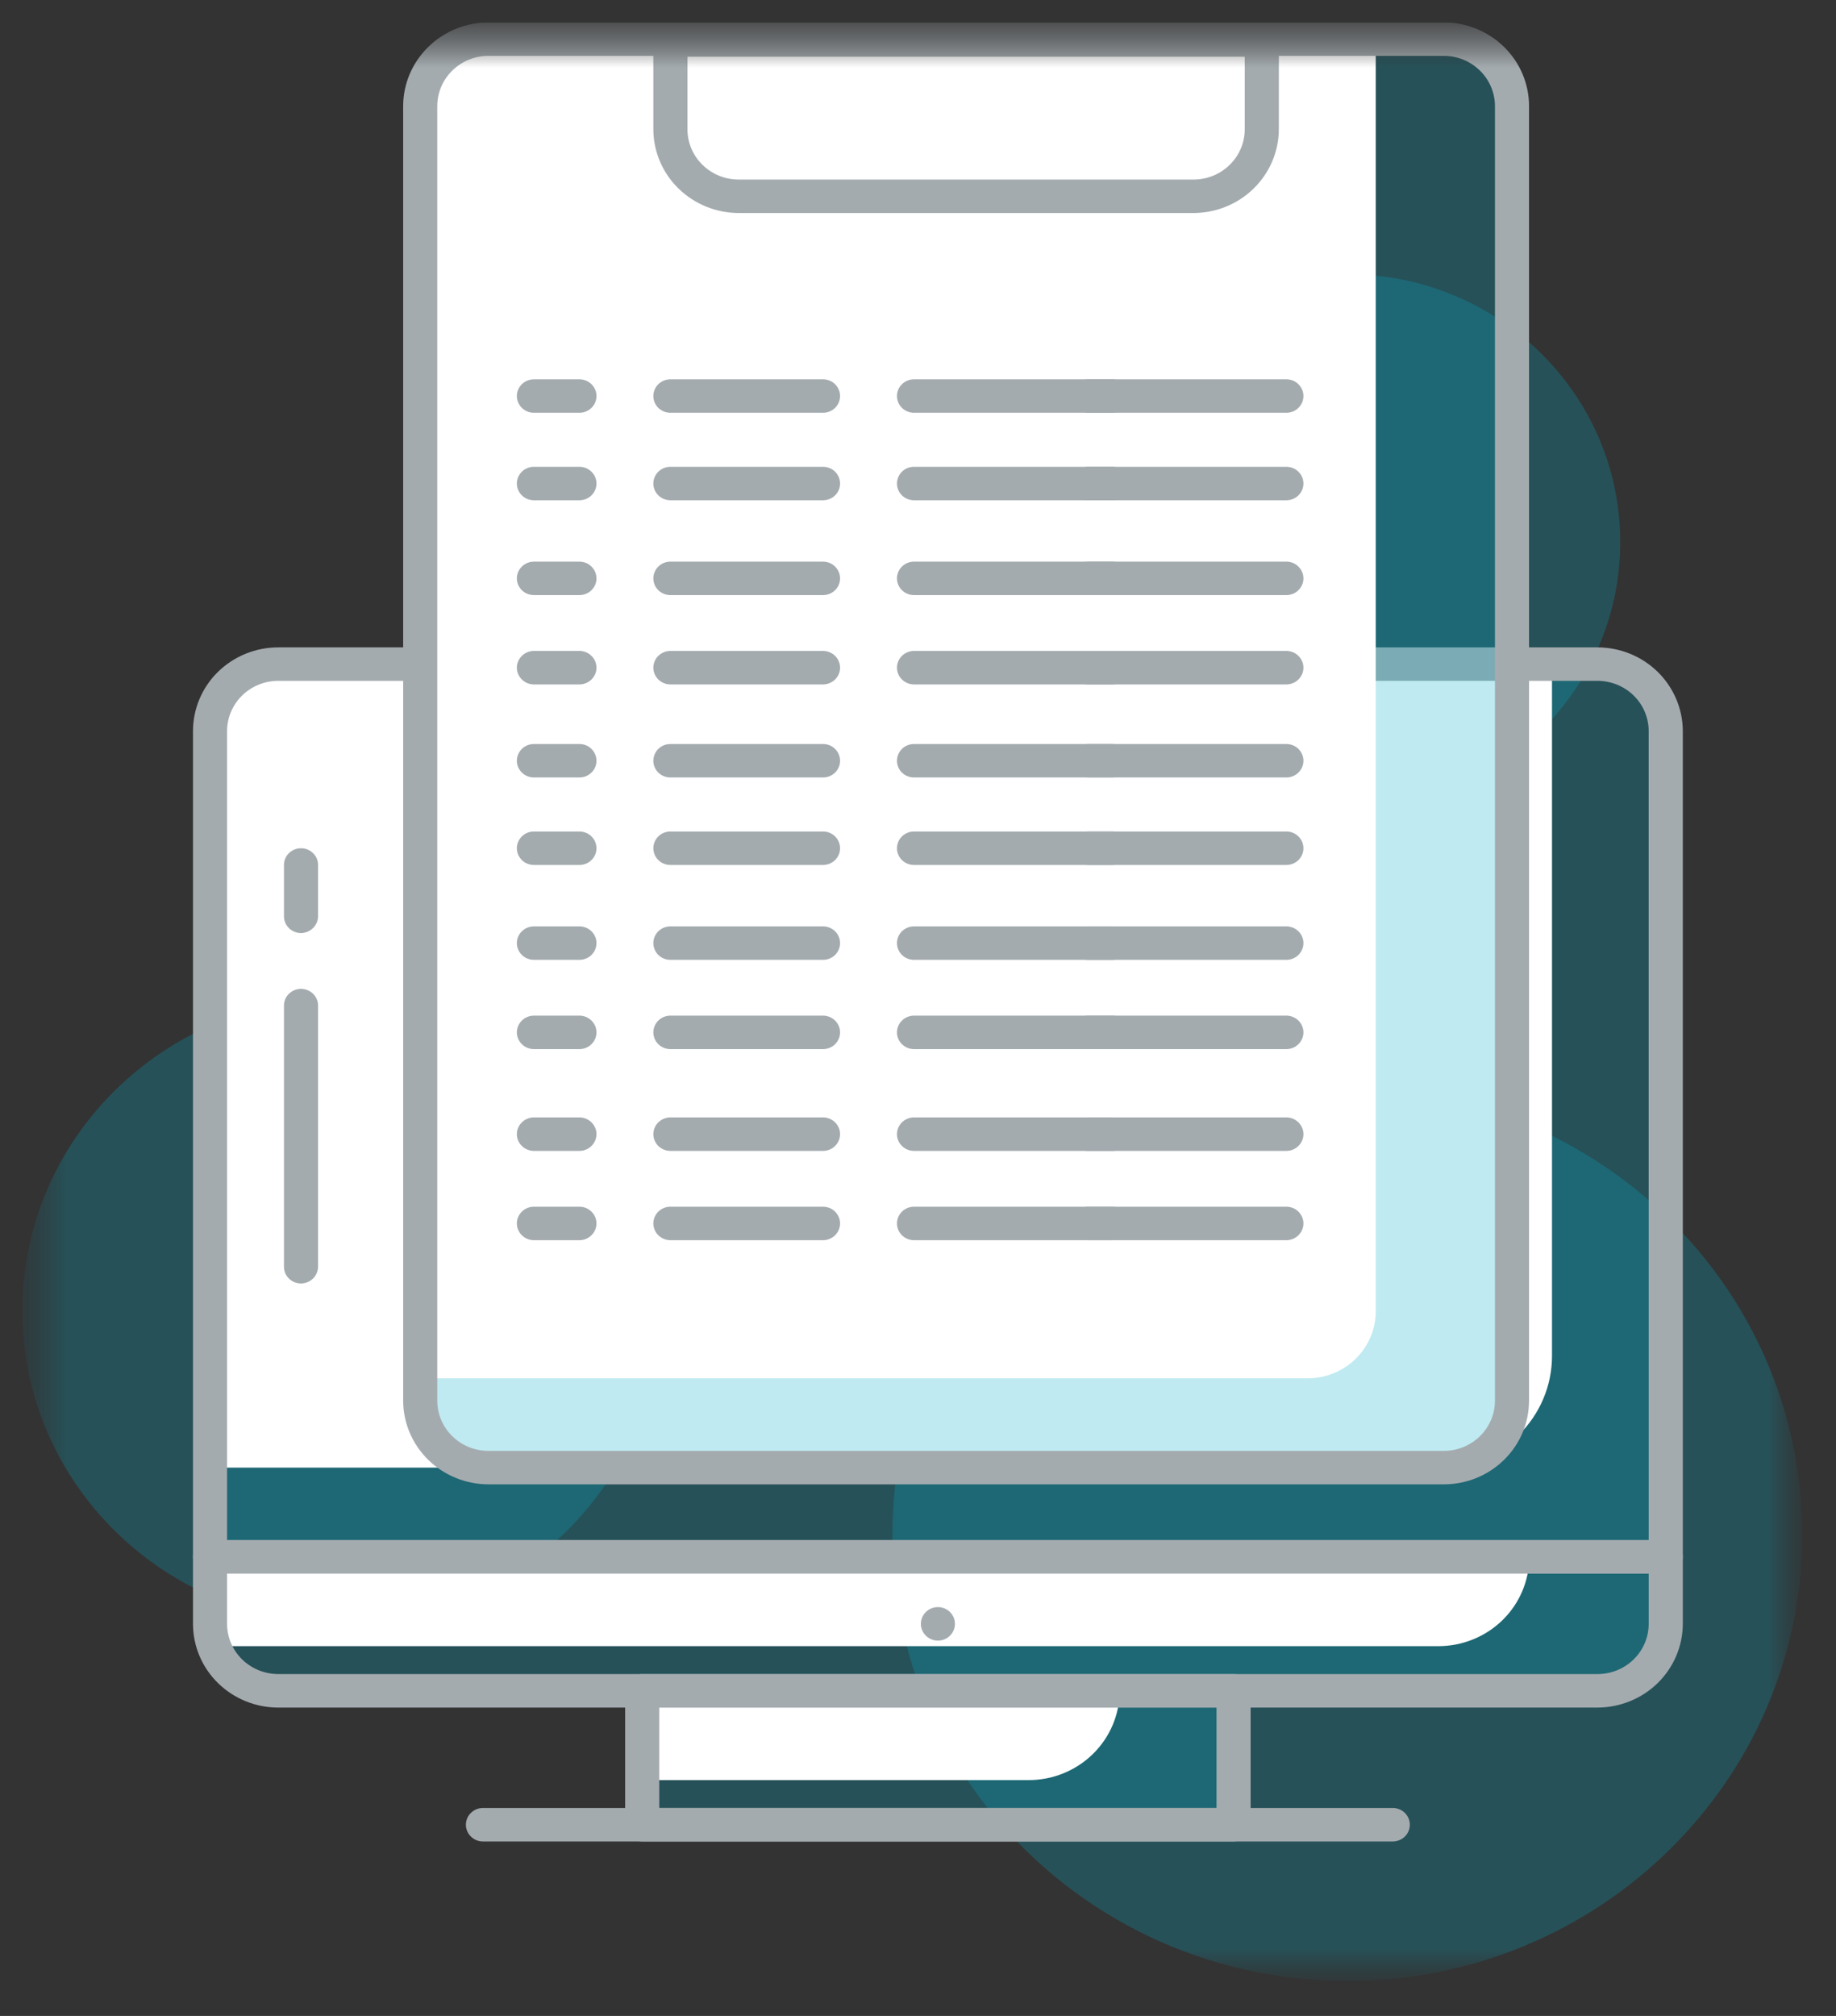 <svg width="41" height="45" viewBox="0 0 41 45" fill="none" xmlns="http://www.w3.org/2000/svg">
<rect x="0" y="0" width="41" height="45" fill="#333333" stroke="none"/>
<g clip-path="url(#clip0_11946_2536)">
<mask id="mask0_11946_2536" style="mask-type:luminance" maskUnits="userSpaceOnUse" x="0" y="0" width="41" height="45">
<path d="M40.245 0.5H0.5V44.22H40.245V0.5Z" fill="white"/>
</mask>
<g mask="url(#mask0_11946_2536)">
<mask id="mask1_11946_2536" style="mask-type:luminance" maskUnits="userSpaceOnUse" x="0" y="0" width="41" height="45">
<path d="M40.245 0.5H0.5V44.22H40.245V0.5Z" fill="white"/>
</mask>
<g mask="url(#mask1_11946_2536)">
<path d="M7.611 36.233C11.538 36.233 14.722 33.11 14.722 29.258C14.722 25.406 11.538 22.283 7.611 22.283C3.684 22.283 0.5 25.406 0.5 29.258C0.5 33.11 3.684 36.233 7.611 36.233Z" fill="#00AFC8" fill-opacity="0.25"/>
<path d="M30.087 18.078C33.454 18.078 36.182 15.401 36.182 12.099C36.182 8.797 33.454 6.12 30.087 6.12C26.721 6.12 23.992 8.797 23.992 12.099C23.992 15.401 26.721 18.078 30.087 18.078Z" fill="#00AFC8" fill-opacity="0.25"/>
<path d="M30.087 44.22C35.698 44.22 40.246 39.759 40.246 34.255C40.246 28.752 35.698 24.291 30.087 24.291C24.477 24.291 19.929 28.752 19.929 34.255C19.929 39.759 24.477 44.22 30.087 44.22Z" fill="#00AFC8" fill-opacity="0.25"/>
<path d="M27.547 37.743H14.341V40.732H27.547V37.743Z" fill="#00AFC8" fill-opacity="0.25"/>
<path d="M25.003 37.743H14.336V39.736H22.971C23.51 39.736 24.026 39.526 24.407 39.152C24.788 38.778 25.003 38.271 25.003 37.743Z" fill="white"/>
<path d="M27.547 41.106H14.341C14.24 41.106 14.143 41.067 14.072 40.996C14 40.926 13.96 40.831 13.96 40.732V37.743C13.959 37.694 13.969 37.645 13.988 37.599C14.007 37.553 14.034 37.512 14.07 37.477C14.106 37.442 14.148 37.415 14.194 37.396C14.241 37.378 14.291 37.368 14.341 37.369H27.547C27.648 37.369 27.745 37.409 27.817 37.479C27.888 37.549 27.928 37.644 27.928 37.743V40.732C27.927 40.831 27.886 40.925 27.815 40.995C27.744 41.065 27.648 41.105 27.547 41.106ZM14.722 40.358H27.166V38.116H14.722V40.358Z" fill="#A4ABAF"/>
<path d="M6.214 14.824H35.674C36.078 14.824 36.466 14.982 36.752 15.262C37.037 15.542 37.198 15.922 37.198 16.319V34.754H4.69V16.319C4.69 15.922 4.851 15.542 5.137 15.262C5.423 14.982 5.81 14.824 6.214 14.824Z" fill="#00AFC8" fill-opacity="0.25"/>
<path d="M6.214 14.824H34.658V30.269C34.658 30.93 34.391 31.564 33.914 32.031C33.438 32.498 32.792 32.761 32.119 32.761H4.69V16.319C4.69 15.922 4.851 15.542 5.137 15.262C5.423 14.982 5.81 14.824 6.214 14.824Z" fill="white"/>
<path d="M37.198 35.127H4.691C4.589 35.127 4.493 35.088 4.421 35.018C4.35 34.948 4.31 34.853 4.31 34.754V16.319C4.31 15.824 4.51 15.348 4.867 14.998C5.225 14.648 5.709 14.451 6.214 14.451H35.674C36.179 14.452 36.663 14.649 37.02 14.999C37.376 15.35 37.578 15.824 37.579 16.319V34.754C37.578 34.852 37.537 34.947 37.466 35.017C37.395 35.086 37.299 35.126 37.198 35.127ZM5.071 34.38H36.817V16.319C36.817 16.022 36.697 15.737 36.482 15.526C36.268 15.316 35.977 15.198 35.674 15.198H6.214C5.911 15.198 5.62 15.316 5.406 15.526C5.192 15.737 5.071 16.022 5.071 16.319V34.38Z" fill="#A4ABAF"/>
<path d="M4.69 34.753H37.198V36.248C37.198 36.644 37.037 37.025 36.752 37.305C36.466 37.585 36.078 37.743 35.674 37.743H6.214C5.81 37.743 5.423 37.585 5.137 37.305C4.851 37.025 4.69 36.644 4.69 36.248V34.753Z" fill="#00AFC8" fill-opacity="0.25"/>
<path d="M32.119 36.746H4.69V34.753H34.15C34.15 35.282 33.936 35.789 33.555 36.163C33.174 36.536 32.657 36.746 32.119 36.746Z" fill="white"/>
<path d="M35.674 38.117H6.214C5.709 38.117 5.225 37.92 4.867 37.569C4.51 37.219 4.31 36.744 4.31 36.248V34.754C4.309 34.704 4.318 34.655 4.337 34.61C4.356 34.564 4.384 34.523 4.42 34.488C4.455 34.453 4.497 34.425 4.544 34.407C4.59 34.389 4.64 34.379 4.691 34.38H37.198C37.299 34.38 37.396 34.419 37.467 34.489C37.539 34.559 37.579 34.654 37.579 34.754V36.248C37.578 36.743 37.376 37.218 37.02 37.568C36.663 37.918 36.179 38.115 35.674 38.117ZM5.071 35.127V36.248C5.071 36.546 5.192 36.831 5.406 37.041C5.621 37.251 5.911 37.369 6.214 37.369H35.674C35.977 37.369 36.268 37.251 36.482 37.041C36.697 36.831 36.817 36.546 36.817 36.248V35.127H5.071Z" fill="#A4ABAF"/>
<path d="M31.102 41.106H10.785C10.684 41.106 10.587 41.066 10.516 40.996C10.444 40.926 10.404 40.831 10.404 40.732C10.404 40.633 10.444 40.538 10.516 40.468C10.587 40.398 10.684 40.358 10.785 40.358H31.102C31.203 40.358 31.3 40.398 31.372 40.468C31.443 40.538 31.483 40.633 31.483 40.732C31.483 40.831 31.443 40.926 31.372 40.996C31.3 41.066 31.203 41.106 31.102 41.106Z" fill="#A4ABAF"/>
<path d="M20.945 36.622C21.155 36.622 21.325 36.455 21.325 36.248C21.325 36.042 21.155 35.874 20.945 35.874C20.734 35.874 20.564 36.042 20.564 36.248C20.564 36.455 20.734 36.622 20.945 36.622Z" fill="#A4ABAF"/>
<path d="M6.722 28.65C6.621 28.65 6.524 28.611 6.452 28.541C6.381 28.471 6.341 28.376 6.341 28.277V22.447C6.341 22.348 6.381 22.253 6.452 22.183C6.524 22.113 6.621 22.074 6.722 22.074C6.823 22.074 6.92 22.113 6.991 22.183C7.063 22.253 7.103 22.348 7.103 22.447V28.277C7.101 28.375 7.061 28.47 6.99 28.54C6.919 28.609 6.822 28.649 6.722 28.65Z" fill="#A4ABAF"/>
<path d="M6.722 20.828C6.621 20.828 6.524 20.788 6.452 20.718C6.381 20.648 6.341 20.553 6.341 20.454V19.308C6.341 19.209 6.381 19.114 6.452 19.044C6.524 18.974 6.621 18.935 6.722 18.935C6.823 18.935 6.92 18.974 6.991 19.044C7.063 19.114 7.103 19.209 7.103 19.308V20.454C7.101 20.553 7.061 20.647 6.99 20.717C6.919 20.787 6.822 20.827 6.722 20.828Z" fill="#A4ABAF"/>
<path d="M24.409 26.782C25.461 26.782 26.313 25.945 26.313 24.913C26.313 23.881 25.461 23.045 24.409 23.045C23.357 23.045 22.504 23.881 22.504 24.913C22.504 25.945 23.357 26.782 24.409 26.782Z" fill="white"/>
<path d="M18.059 20.554C19.111 20.554 19.964 19.717 19.964 18.685C19.964 17.653 19.111 16.817 18.059 16.817C17.007 16.817 16.154 17.653 16.154 18.685C16.154 19.717 17.007 20.554 18.059 20.554Z" fill="white"/>
<path d="M32.245 0.894H10.912C10.071 0.894 9.389 1.563 9.389 2.388V31.266C9.389 32.091 10.071 32.761 10.912 32.761H32.245C33.087 32.761 33.769 32.091 33.769 31.266V2.388C33.769 1.563 33.087 0.894 32.245 0.894Z" fill="#00AFC8" fill-opacity="0.25"/>
<path d="M10.912 0.874H30.722V29.273C30.722 29.669 30.561 30.049 30.275 30.33C29.99 30.61 29.602 30.768 29.198 30.768H9.389V2.368C9.389 1.972 9.549 1.592 9.835 1.311C10.121 1.031 10.508 0.874 10.912 0.874Z" fill="white"/>
<path d="M32.241 33.134H10.908C10.403 33.133 9.919 32.936 9.562 32.586C9.205 32.236 9.004 31.761 9.003 31.266V2.368C9.004 1.873 9.205 1.399 9.562 1.049C9.919 0.699 10.403 0.501 10.908 0.5H32.241C32.746 0.5 33.23 0.697 33.587 1.047C33.945 1.398 34.145 1.873 34.145 2.368V31.266C34.145 31.762 33.945 32.237 33.587 32.587C33.23 32.938 32.746 33.134 32.241 33.134ZM10.908 1.247C10.605 1.247 10.314 1.365 10.1 1.576C9.885 1.786 9.765 2.071 9.765 2.368V31.266C9.765 31.563 9.885 31.848 10.1 32.059C10.314 32.269 10.605 32.387 10.908 32.387H32.241C32.544 32.387 32.834 32.269 33.049 32.059C33.263 31.848 33.384 31.563 33.384 31.266V2.368C33.384 2.071 33.263 1.786 33.049 1.576C32.834 1.365 32.544 1.247 32.241 1.247H10.908Z" fill="#A4ABAF"/>
<path d="M26.653 4.755H16.495C15.99 4.754 15.506 4.556 15.149 4.206C14.792 3.856 14.591 3.382 14.59 2.887V0.894C14.59 0.795 14.63 0.7 14.701 0.629C14.773 0.559 14.87 0.52 14.971 0.52H28.177C28.227 0.519 28.277 0.529 28.324 0.547C28.37 0.566 28.412 0.593 28.448 0.628C28.483 0.663 28.511 0.704 28.53 0.75C28.549 0.796 28.559 0.844 28.558 0.894V2.887C28.556 3.382 28.355 3.856 27.998 4.206C27.642 4.556 27.158 4.754 26.653 4.755ZM15.352 1.267V2.887C15.352 3.184 15.472 3.469 15.687 3.679C15.901 3.89 16.192 4.008 16.495 4.008H26.653C26.956 4.008 27.247 3.89 27.461 3.679C27.676 3.469 27.796 3.184 27.796 2.887V1.267H15.352Z" fill="#A4ABAF"/>
<path d="M24.835 9.214H20.411C20.31 9.214 20.213 9.175 20.142 9.105C20.07 9.035 20.03 8.94 20.03 8.84C20.03 8.741 20.07 8.646 20.142 8.576C20.213 8.506 20.31 8.467 20.411 8.467H24.835C24.936 8.467 25.033 8.506 25.105 8.576C25.176 8.646 25.216 8.741 25.216 8.84C25.216 8.94 25.176 9.035 25.105 9.105C25.033 9.175 24.936 9.214 24.835 9.214Z" fill="#A4ABAF"/>
<path d="M28.726 9.214H24.302C24.201 9.214 24.104 9.175 24.032 9.105C23.961 9.035 23.921 8.94 23.921 8.84C23.921 8.741 23.961 8.646 24.032 8.576C24.104 8.506 24.201 8.467 24.302 8.467H28.726C28.827 8.467 28.924 8.506 28.995 8.576C29.067 8.646 29.107 8.741 29.107 8.84C29.107 8.94 29.067 9.035 28.995 9.105C28.924 9.175 28.827 9.214 28.726 9.214Z" fill="#A4ABAF"/>
<path d="M18.379 9.214H14.971C14.87 9.214 14.773 9.175 14.701 9.105C14.63 9.035 14.59 8.94 14.59 8.84C14.59 8.741 14.63 8.646 14.701 8.576C14.773 8.506 14.87 8.467 14.971 8.467H18.379C18.48 8.467 18.577 8.506 18.648 8.576C18.72 8.646 18.76 8.741 18.76 8.84C18.76 8.94 18.72 9.035 18.648 9.105C18.577 9.175 18.48 9.214 18.379 9.214Z" fill="#A4ABAF"/>
<path d="M12.939 9.214H11.923C11.822 9.214 11.725 9.175 11.654 9.105C11.582 9.035 11.542 8.94 11.542 8.84C11.542 8.741 11.582 8.646 11.654 8.576C11.725 8.506 11.822 8.467 11.923 8.467H12.939C13.04 8.467 13.137 8.506 13.208 8.576C13.28 8.646 13.32 8.741 13.32 8.84C13.32 8.94 13.28 9.035 13.208 9.105C13.137 9.175 13.04 9.214 12.939 9.214Z" fill="#A4ABAF"/>
<path d="M24.835 11.167H20.411C20.31 11.167 20.213 11.128 20.142 11.058C20.07 10.988 20.03 10.893 20.03 10.794C20.03 10.694 20.07 10.599 20.142 10.529C20.213 10.459 20.31 10.42 20.411 10.42H24.835C24.936 10.42 25.033 10.459 25.105 10.529C25.176 10.599 25.216 10.694 25.216 10.794C25.216 10.893 25.176 10.988 25.105 11.058C25.033 11.128 24.936 11.167 24.835 11.167Z" fill="#A4ABAF"/>
<path d="M28.726 11.167H24.302C24.201 11.167 24.104 11.128 24.032 11.058C23.961 10.988 23.921 10.893 23.921 10.794C23.921 10.694 23.961 10.599 24.032 10.529C24.104 10.459 24.201 10.42 24.302 10.42H28.726C28.827 10.42 28.924 10.459 28.995 10.529C29.067 10.599 29.107 10.694 29.107 10.794C29.107 10.893 29.067 10.988 28.995 11.058C28.924 11.128 28.827 11.167 28.726 11.167Z" fill="#A4ABAF"/>
<path d="M18.379 11.167H14.971C14.87 11.167 14.773 11.128 14.701 11.058C14.63 10.988 14.59 10.893 14.59 10.794C14.59 10.694 14.63 10.599 14.701 10.529C14.773 10.459 14.87 10.42 14.971 10.42H18.379C18.48 10.42 18.577 10.459 18.648 10.529C18.72 10.599 18.76 10.694 18.76 10.794C18.76 10.893 18.72 10.988 18.648 11.058C18.577 11.128 18.48 11.167 18.379 11.167Z" fill="#A4ABAF"/>
<path d="M12.939 11.167H11.923C11.822 11.167 11.725 11.128 11.654 11.058C11.582 10.988 11.542 10.893 11.542 10.794C11.542 10.694 11.582 10.599 11.654 10.529C11.725 10.459 11.822 10.42 11.923 10.42H12.939C13.04 10.42 13.137 10.459 13.208 10.529C13.28 10.599 13.32 10.694 13.32 10.794C13.32 10.893 13.28 10.988 13.208 11.058C13.137 11.128 13.04 11.167 12.939 11.167Z" fill="#A4ABAF"/>
<path d="M24.835 13.284H20.411C20.31 13.284 20.213 13.245 20.142 13.175C20.07 13.105 20.03 13.01 20.03 12.911C20.03 12.812 20.07 12.717 20.142 12.647C20.213 12.576 20.31 12.537 20.411 12.537H24.835C24.936 12.537 25.033 12.576 25.105 12.647C25.176 12.717 25.216 12.812 25.216 12.911C25.216 13.01 25.176 13.105 25.105 13.175C25.033 13.245 24.936 13.284 24.835 13.284Z" fill="#A4ABAF"/>
<path d="M28.726 13.284H24.302C24.201 13.284 24.104 13.245 24.032 13.175C23.961 13.105 23.921 13.01 23.921 12.911C23.921 12.812 23.961 12.717 24.032 12.647C24.104 12.576 24.201 12.537 24.302 12.537H28.726C28.827 12.537 28.924 12.576 28.995 12.647C29.067 12.717 29.107 12.812 29.107 12.911C29.107 13.01 29.067 13.105 28.995 13.175C28.924 13.245 28.827 13.284 28.726 13.284Z" fill="#A4ABAF"/>
<path d="M18.379 13.284H14.971C14.87 13.284 14.773 13.245 14.701 13.175C14.63 13.105 14.59 13.01 14.59 12.911C14.59 12.812 14.63 12.717 14.701 12.647C14.773 12.576 14.87 12.537 14.971 12.537H18.379C18.48 12.537 18.577 12.576 18.648 12.647C18.72 12.717 18.76 12.812 18.76 12.911C18.76 13.01 18.72 13.105 18.648 13.175C18.577 13.245 18.48 13.284 18.379 13.284Z" fill="#A4ABAF"/>
<path d="M12.939 13.284H11.923C11.822 13.284 11.725 13.245 11.654 13.175C11.582 13.105 11.542 13.01 11.542 12.911C11.542 12.812 11.582 12.717 11.654 12.647C11.725 12.576 11.822 12.537 11.923 12.537H12.939C13.04 12.537 13.137 12.576 13.208 12.647C13.28 12.717 13.32 12.812 13.32 12.911C13.32 13.01 13.28 13.105 13.208 13.175C13.137 13.245 13.04 13.284 12.939 13.284Z" fill="#A4ABAF"/>
<path d="M24.835 15.278H20.411C20.31 15.278 20.213 15.238 20.142 15.168C20.07 15.098 20.03 15.003 20.03 14.904C20.03 14.805 20.07 14.71 20.142 14.64C20.213 14.57 20.31 14.53 20.411 14.53H24.835C24.936 14.53 25.033 14.57 25.105 14.64C25.176 14.71 25.216 14.805 25.216 14.904C25.216 15.003 25.176 15.098 25.105 15.168C25.033 15.238 24.936 15.278 24.835 15.278Z" fill="#A4ABAF"/>
<path d="M28.726 15.278H24.302C24.201 15.278 24.104 15.238 24.032 15.168C23.961 15.098 23.921 15.003 23.921 14.904C23.921 14.805 23.961 14.71 24.032 14.64C24.104 14.57 24.201 14.53 24.302 14.53H28.726C28.827 14.53 28.924 14.57 28.995 14.64C29.067 14.71 29.107 14.805 29.107 14.904C29.107 15.003 29.067 15.098 28.995 15.168C28.924 15.238 28.827 15.278 28.726 15.278Z" fill="#A4ABAF"/>
<path d="M18.379 15.278H14.971C14.87 15.278 14.773 15.238 14.701 15.168C14.63 15.098 14.59 15.003 14.59 14.904C14.59 14.805 14.63 14.71 14.701 14.64C14.773 14.57 14.87 14.53 14.971 14.53H18.379C18.48 14.53 18.577 14.57 18.648 14.64C18.72 14.71 18.76 14.805 18.76 14.904C18.76 15.003 18.72 15.098 18.648 15.168C18.577 15.238 18.48 15.278 18.379 15.278Z" fill="#A4ABAF"/>
<path d="M12.939 15.278H11.923C11.822 15.278 11.725 15.238 11.654 15.168C11.582 15.098 11.542 15.003 11.542 14.904C11.542 14.805 11.582 14.71 11.654 14.64C11.725 14.57 11.822 14.53 11.923 14.53H12.939C13.04 14.53 13.137 14.57 13.208 14.64C13.28 14.71 13.32 14.805 13.32 14.904C13.32 15.003 13.28 15.098 13.208 15.168C13.137 15.238 13.04 15.278 12.939 15.278Z" fill="#A4ABAF"/>
<path d="M24.835 17.355H20.411C20.31 17.355 20.213 17.316 20.142 17.246C20.07 17.176 20.03 17.081 20.03 16.982C20.03 16.883 20.07 16.788 20.142 16.717C20.213 16.647 20.31 16.608 20.411 16.608H24.835C24.936 16.608 25.033 16.647 25.105 16.717C25.176 16.788 25.216 16.883 25.216 16.982C25.216 17.081 25.176 17.176 25.105 17.246C25.033 17.316 24.936 17.355 24.835 17.355Z" fill="#A4ABAF"/>
<path d="M28.726 17.355H24.302C24.201 17.355 24.104 17.316 24.032 17.246C23.961 17.176 23.921 17.081 23.921 16.982C23.921 16.883 23.961 16.788 24.032 16.717C24.104 16.647 24.201 16.608 24.302 16.608H28.726C28.827 16.608 28.924 16.647 28.995 16.717C29.067 16.788 29.107 16.883 29.107 16.982C29.107 17.081 29.067 17.176 28.995 17.246C28.924 17.316 28.827 17.355 28.726 17.355Z" fill="#A4ABAF"/>
<path d="M18.379 17.355H14.971C14.87 17.355 14.773 17.316 14.701 17.246C14.63 17.176 14.59 17.081 14.59 16.982C14.59 16.883 14.63 16.788 14.701 16.717C14.773 16.647 14.87 16.608 14.971 16.608H18.379C18.48 16.608 18.577 16.647 18.648 16.717C18.72 16.788 18.76 16.883 18.76 16.982C18.76 17.081 18.72 17.176 18.648 17.246C18.577 17.316 18.48 17.355 18.379 17.355Z" fill="#A4ABAF"/>
<path d="M12.939 17.355H11.923C11.822 17.355 11.725 17.316 11.654 17.246C11.582 17.176 11.542 17.081 11.542 16.982C11.542 16.883 11.582 16.788 11.654 16.717C11.725 16.647 11.822 16.608 11.923 16.608H12.939C13.04 16.608 13.137 16.647 13.208 16.717C13.28 16.788 13.32 16.883 13.32 16.982C13.32 17.081 13.28 17.176 13.208 17.246C13.137 17.316 13.04 17.355 12.939 17.355Z" fill="#A4ABAF"/>
<path d="M24.835 19.308H20.411C20.31 19.308 20.213 19.269 20.142 19.199C20.07 19.129 20.03 19.034 20.03 18.935C20.03 18.836 20.07 18.741 20.142 18.67C20.213 18.6 20.31 18.561 20.411 18.561H24.835C24.936 18.561 25.033 18.6 25.105 18.67C25.176 18.741 25.216 18.836 25.216 18.935C25.216 19.034 25.176 19.129 25.105 19.199C25.033 19.269 24.936 19.308 24.835 19.308Z" fill="#A4ABAF"/>
<path d="M28.726 19.308H24.302C24.201 19.308 24.104 19.269 24.032 19.199C23.961 19.129 23.921 19.034 23.921 18.935C23.921 18.836 23.961 18.741 24.032 18.67C24.104 18.6 24.201 18.561 24.302 18.561H28.726C28.827 18.561 28.924 18.6 28.995 18.67C29.067 18.741 29.107 18.836 29.107 18.935C29.107 19.034 29.067 19.129 28.995 19.199C28.924 19.269 28.827 19.308 28.726 19.308Z" fill="#A4ABAF"/>
<path d="M18.379 19.308H14.971C14.87 19.308 14.773 19.269 14.701 19.199C14.63 19.129 14.59 19.034 14.59 18.935C14.59 18.836 14.63 18.741 14.701 18.67C14.773 18.6 14.87 18.561 14.971 18.561H18.379C18.48 18.561 18.577 18.6 18.648 18.67C18.72 18.741 18.76 18.836 18.76 18.935C18.76 19.034 18.72 19.129 18.648 19.199C18.577 19.269 18.48 19.308 18.379 19.308Z" fill="#A4ABAF"/>
<path d="M12.939 19.308H11.923C11.822 19.308 11.725 19.269 11.654 19.199C11.582 19.129 11.542 19.034 11.542 18.935C11.542 18.836 11.582 18.741 11.654 18.67C11.725 18.6 11.822 18.561 11.923 18.561H12.939C13.04 18.561 13.137 18.6 13.208 18.67C13.28 18.741 13.32 18.836 13.32 18.935C13.32 19.034 13.28 19.129 13.208 19.199C13.137 19.269 13.04 19.308 12.939 19.308Z" fill="#A4ABAF"/>
<path d="M24.835 21.426H20.411C20.31 21.426 20.213 21.387 20.142 21.317C20.07 21.247 20.03 21.151 20.03 21.052C20.03 20.953 20.07 20.858 20.142 20.788C20.213 20.718 20.31 20.679 20.411 20.679H24.835C24.936 20.679 25.033 20.718 25.105 20.788C25.176 20.858 25.216 20.953 25.216 21.052C25.216 21.151 25.176 21.247 25.105 21.317C25.033 21.387 24.936 21.426 24.835 21.426Z" fill="#A4ABAF"/>
<path d="M28.726 21.426H24.302C24.201 21.426 24.104 21.387 24.032 21.317C23.961 21.247 23.921 21.151 23.921 21.052C23.921 20.953 23.961 20.858 24.032 20.788C24.104 20.718 24.201 20.679 24.302 20.679H28.726C28.827 20.679 28.924 20.718 28.995 20.788C29.067 20.858 29.107 20.953 29.107 21.052C29.107 21.151 29.067 21.247 28.995 21.317C28.924 21.387 28.827 21.426 28.726 21.426Z" fill="#A4ABAF"/>
<path d="M18.379 21.426H14.971C14.87 21.426 14.773 21.387 14.701 21.317C14.63 21.247 14.59 21.151 14.59 21.052C14.59 20.953 14.63 20.858 14.701 20.788C14.773 20.718 14.87 20.679 14.971 20.679H18.379C18.48 20.679 18.577 20.718 18.648 20.788C18.72 20.858 18.76 20.953 18.76 21.052C18.76 21.151 18.72 21.247 18.648 21.317C18.577 21.387 18.48 21.426 18.379 21.426Z" fill="#A4ABAF"/>
<path d="M12.939 21.426H11.923C11.822 21.426 11.725 21.387 11.654 21.317C11.582 21.247 11.542 21.151 11.542 21.052C11.542 20.953 11.582 20.858 11.654 20.788C11.725 20.718 11.822 20.679 11.923 20.679H12.939C13.04 20.679 13.137 20.718 13.208 20.788C13.28 20.858 13.32 20.953 13.32 21.052C13.32 21.151 13.28 21.247 13.208 21.317C13.137 21.387 13.04 21.426 12.939 21.426Z" fill="#A4ABAF"/>
<path d="M24.835 23.419H20.411C20.31 23.419 20.213 23.379 20.142 23.309C20.07 23.239 20.03 23.144 20.03 23.045C20.03 22.946 20.07 22.851 20.142 22.781C20.213 22.711 20.31 22.671 20.411 22.671H24.835C24.936 22.671 25.033 22.711 25.105 22.781C25.176 22.851 25.216 22.946 25.216 23.045C25.216 23.144 25.176 23.239 25.105 23.309C25.033 23.379 24.936 23.419 24.835 23.419Z" fill="#A4ABAF"/>
<path d="M28.726 23.419H24.302C24.201 23.419 24.104 23.379 24.032 23.309C23.961 23.239 23.921 23.144 23.921 23.045C23.921 22.946 23.961 22.851 24.032 22.781C24.104 22.711 24.201 22.671 24.302 22.671H28.726C28.827 22.671 28.924 22.711 28.995 22.781C29.067 22.851 29.107 22.946 29.107 23.045C29.107 23.144 29.067 23.239 28.995 23.309C28.924 23.379 28.827 23.419 28.726 23.419Z" fill="#A4ABAF"/>
<path d="M18.379 23.419H14.971C14.87 23.419 14.773 23.379 14.701 23.309C14.63 23.239 14.59 23.144 14.59 23.045C14.59 22.946 14.63 22.851 14.701 22.781C14.773 22.711 14.87 22.671 14.971 22.671H18.379C18.48 22.671 18.577 22.711 18.648 22.781C18.72 22.851 18.76 22.946 18.76 23.045C18.76 23.144 18.72 23.239 18.648 23.309C18.577 23.379 18.48 23.419 18.379 23.419Z" fill="#A4ABAF"/>
<path d="M12.939 23.419H11.923C11.822 23.419 11.725 23.379 11.654 23.309C11.582 23.239 11.542 23.144 11.542 23.045C11.542 22.946 11.582 22.851 11.654 22.781C11.725 22.711 11.822 22.671 11.923 22.671H12.939C13.04 22.671 13.137 22.711 13.208 22.781C13.28 22.851 13.32 22.946 13.32 23.045C13.32 23.144 13.28 23.239 13.208 23.309C13.137 23.379 13.04 23.419 12.939 23.419Z" fill="#A4ABAF"/>
<path d="M24.835 25.691H20.411C20.31 25.691 20.213 25.651 20.142 25.581C20.07 25.511 20.03 25.416 20.03 25.317C20.03 25.218 20.07 25.123 20.142 25.053C20.213 24.983 20.31 24.943 20.411 24.943H24.835C24.936 24.943 25.033 24.983 25.105 25.053C25.176 25.123 25.216 25.218 25.216 25.317C25.216 25.416 25.176 25.511 25.105 25.581C25.033 25.651 24.936 25.691 24.835 25.691Z" fill="#A4ABAF"/>
<path d="M28.726 25.691H24.302C24.201 25.691 24.104 25.651 24.032 25.581C23.961 25.511 23.921 25.416 23.921 25.317C23.921 25.218 23.961 25.123 24.032 25.053C24.104 24.983 24.201 24.943 24.302 24.943H28.726C28.827 24.943 28.924 24.983 28.995 25.053C29.067 25.123 29.107 25.218 29.107 25.317C29.107 25.416 29.067 25.511 28.995 25.581C28.924 25.651 28.827 25.691 28.726 25.691Z" fill="#A4ABAF"/>
<path d="M18.379 25.691H14.971C14.87 25.691 14.773 25.651 14.701 25.581C14.63 25.511 14.59 25.416 14.59 25.317C14.59 25.218 14.63 25.123 14.701 25.053C14.773 24.983 14.87 24.943 14.971 24.943H18.379C18.48 24.943 18.577 24.983 18.648 25.053C18.72 25.123 18.76 25.218 18.76 25.317C18.76 25.416 18.72 25.511 18.648 25.581C18.577 25.651 18.48 25.691 18.379 25.691Z" fill="#A4ABAF"/>
<path d="M12.939 25.691H11.923C11.822 25.691 11.725 25.651 11.654 25.581C11.582 25.511 11.542 25.416 11.542 25.317C11.542 25.218 11.582 25.123 11.654 25.053C11.725 24.983 11.822 24.943 11.923 24.943H12.939C13.04 24.943 13.137 24.983 13.208 25.053C13.28 25.123 13.32 25.218 13.32 25.317C13.32 25.416 13.28 25.511 13.208 25.581C13.137 25.651 13.04 25.691 12.939 25.691Z" fill="#A4ABAF"/>
<path d="M24.835 27.684H20.411C20.31 27.684 20.213 27.644 20.142 27.574C20.07 27.504 20.03 27.409 20.03 27.31C20.03 27.211 20.07 27.116 20.142 27.046C20.213 26.976 20.31 26.936 20.411 26.936H24.835C24.936 26.936 25.033 26.976 25.105 27.046C25.176 27.116 25.216 27.211 25.216 27.31C25.216 27.409 25.176 27.504 25.105 27.574C25.033 27.644 24.936 27.684 24.835 27.684Z" fill="#A4ABAF"/>
<path d="M28.726 27.684H24.302C24.201 27.684 24.104 27.644 24.032 27.574C23.961 27.504 23.921 27.409 23.921 27.31C23.921 27.211 23.961 27.116 24.032 27.046C24.104 26.976 24.201 26.936 24.302 26.936H28.726C28.827 26.936 28.924 26.976 28.995 27.046C29.067 27.116 29.107 27.211 29.107 27.31C29.107 27.409 29.067 27.504 28.995 27.574C28.924 27.644 28.827 27.684 28.726 27.684Z" fill="#A4ABAF"/>
<path d="M18.379 27.684H14.971C14.87 27.684 14.773 27.644 14.701 27.574C14.63 27.504 14.59 27.409 14.59 27.31C14.59 27.211 14.63 27.116 14.701 27.046C14.773 26.976 14.87 26.936 14.971 26.936H18.379C18.48 26.936 18.577 26.976 18.648 27.046C18.72 27.116 18.76 27.211 18.76 27.31C18.76 27.409 18.72 27.504 18.648 27.574C18.577 27.644 18.48 27.684 18.379 27.684Z" fill="#A4ABAF"/>
<path d="M12.939 27.684H11.923C11.822 27.684 11.725 27.644 11.654 27.574C11.582 27.504 11.542 27.409 11.542 27.31C11.542 27.211 11.582 27.116 11.654 27.046C11.725 26.976 11.822 26.936 11.923 26.936H12.939C13.04 26.936 13.137 26.976 13.208 27.046C13.28 27.116 13.32 27.211 13.32 27.31C13.32 27.409 13.28 27.504 13.208 27.574C13.137 27.644 13.04 27.684 12.939 27.684Z" fill="#A4ABAF"/>
</g>
</g>
</g>
<defs>
<clipPath id="clip0_11946_2536">
<rect width="40" height="44" fill="white" transform="translate(0.5 0.5)"/>
</clipPath>
</defs>
</svg>
